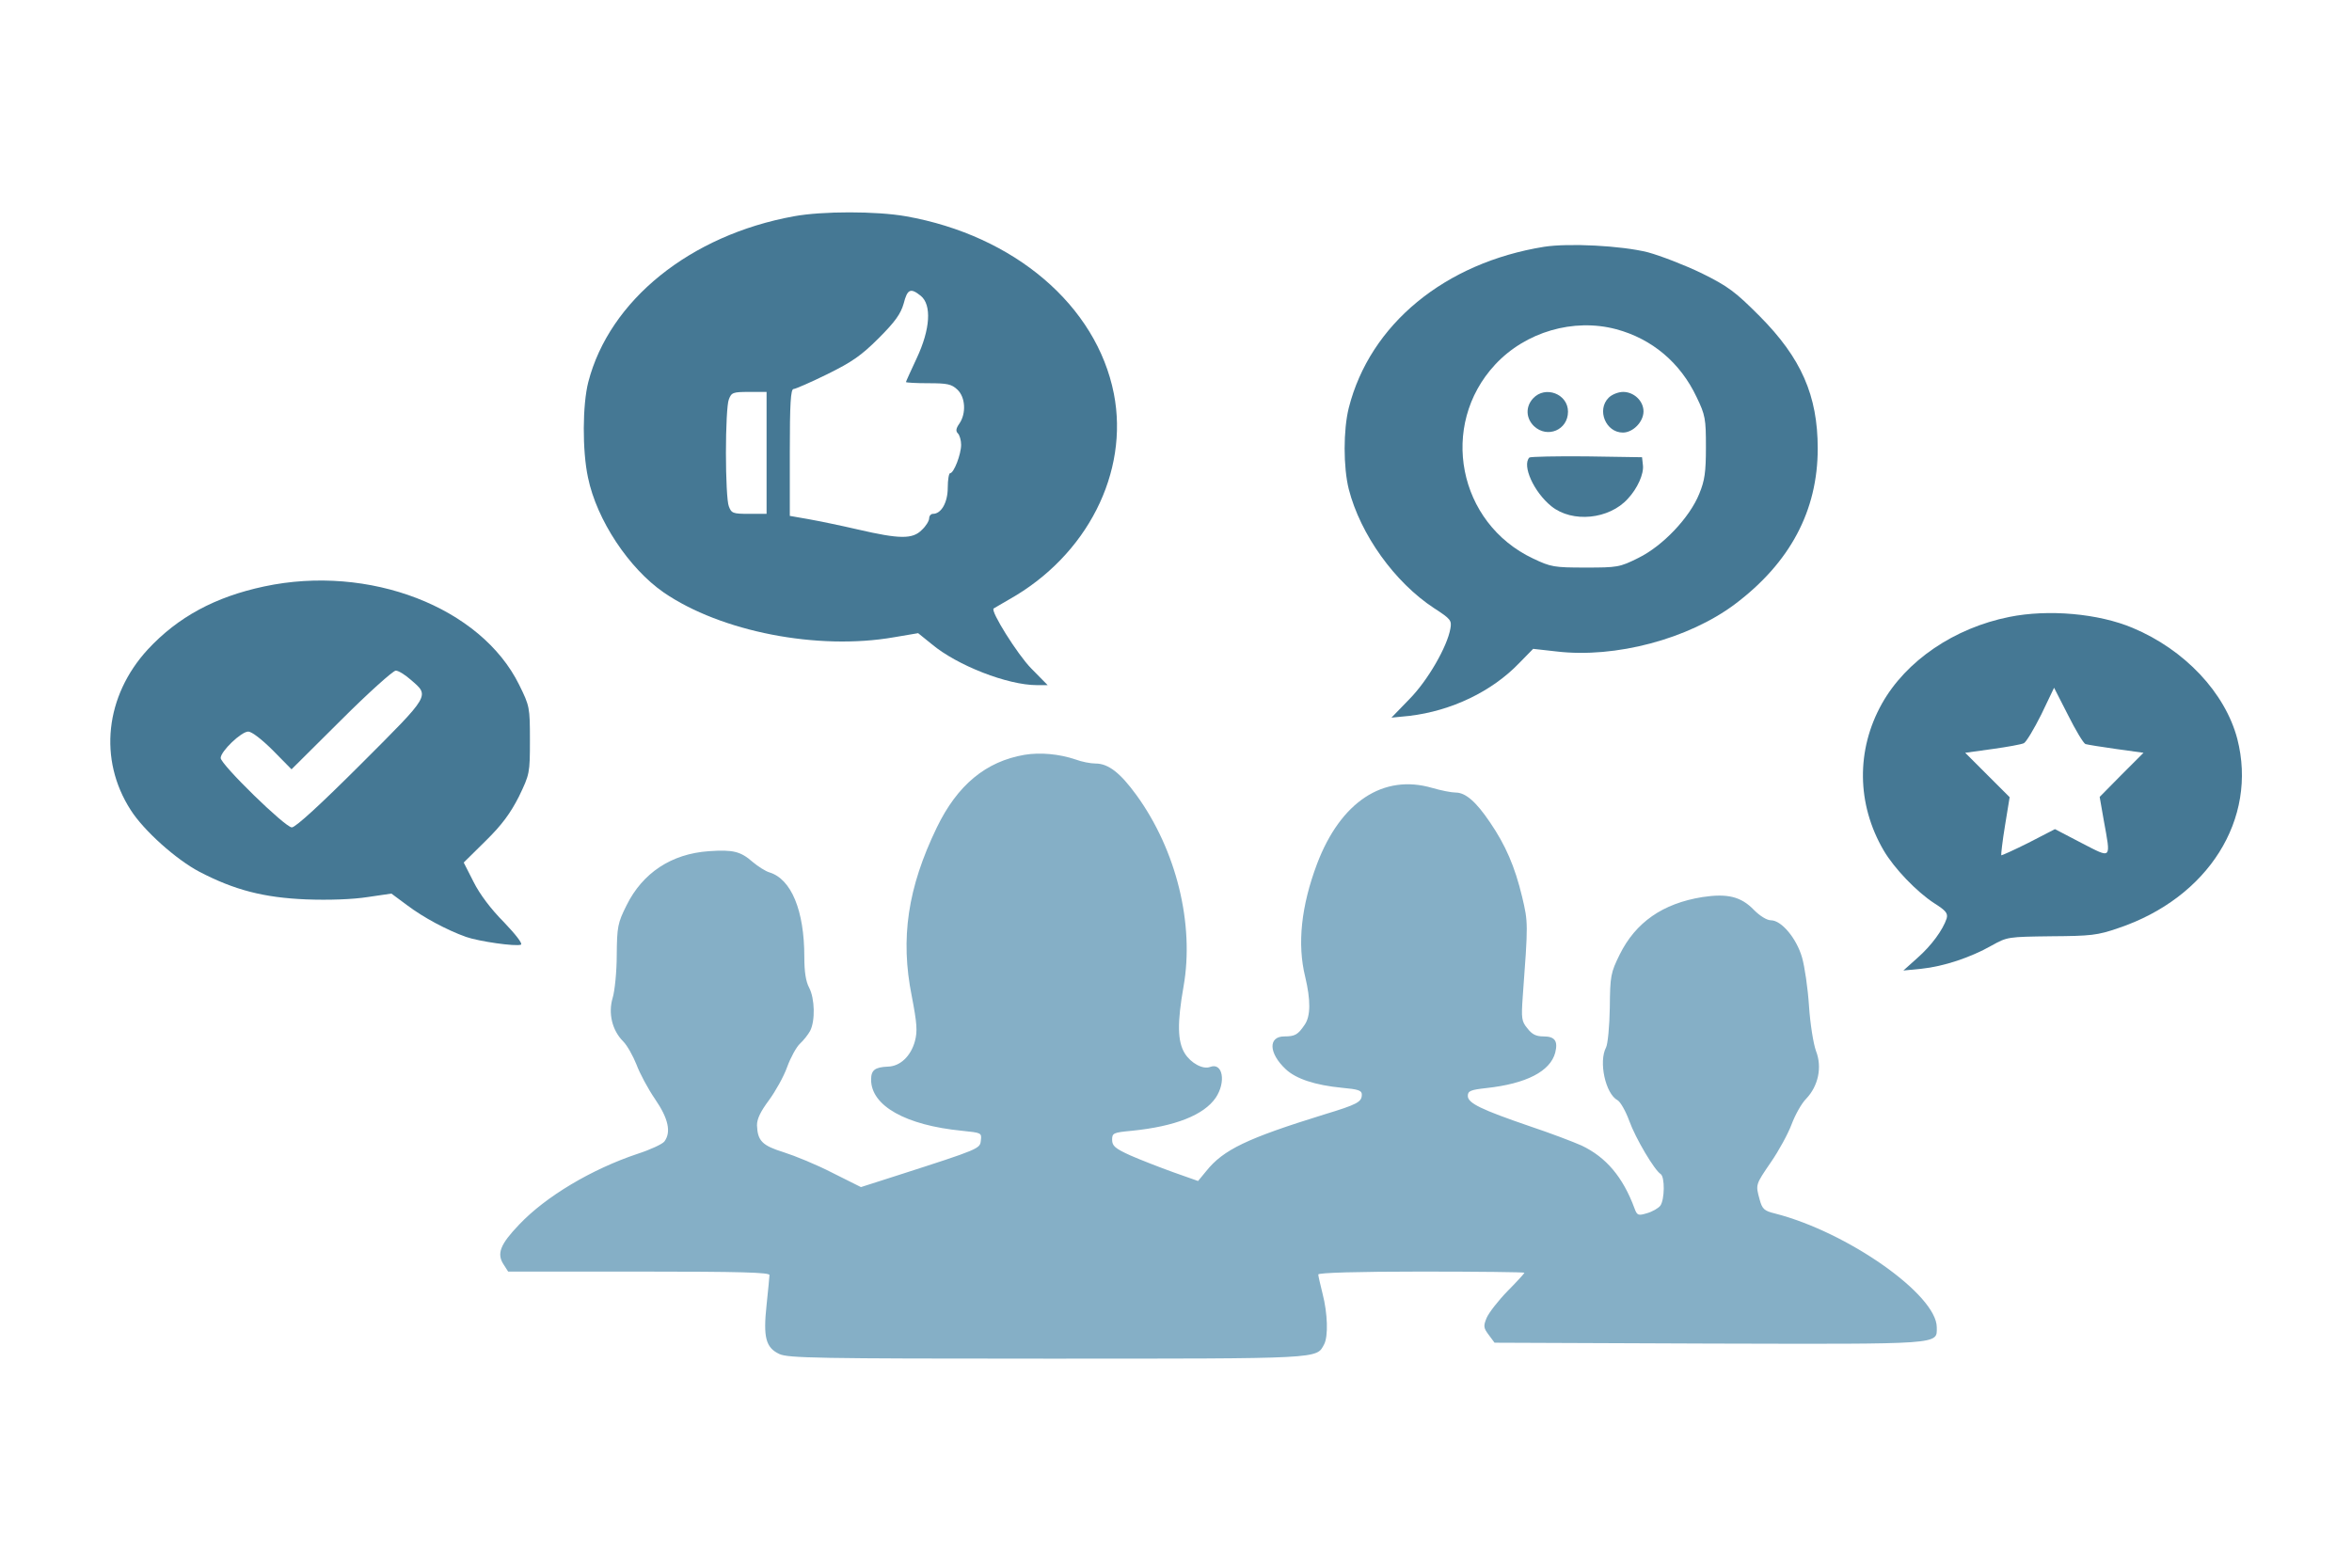 <svg width="120" height="80" viewBox="0 0 120 80" fill="none" xmlns="http://www.w3.org/2000/svg">
<g id="pngegg-_1_ 1">
<g id="Group">
<path id="Vector" d="M40.504 11.037C35.215 12 31.096 15.319 30.015 19.496C29.718 20.652 29.704 22.993 30 24.37C30.444 26.533 32.089 29.008 33.867 30.237C36.785 32.237 41.718 33.2 45.615 32.519L46.844 32.311L47.541 32.874C48.83 33.956 51.407 34.963 52.904 34.963H53.452L52.607 34.104C51.911 33.393 50.518 31.17 50.696 31.052C50.711 31.037 51.081 30.83 51.481 30.593C55.467 28.356 57.615 24.104 56.83 20.089C55.941 15.585 51.748 12.015 46.222 11.037C44.711 10.77 41.955 10.77 40.504 11.037ZM46.978 15.096C47.541 15.556 47.467 16.8 46.77 18.282C46.474 18.919 46.222 19.467 46.222 19.496C46.222 19.526 46.741 19.556 47.363 19.556C48.326 19.556 48.548 19.6 48.844 19.881C49.259 20.267 49.304 21.096 48.948 21.615C48.77 21.867 48.755 22 48.874 22.119C48.963 22.207 49.037 22.474 49.037 22.696C49.037 23.185 48.666 24.148 48.474 24.148C48.415 24.148 48.355 24.474 48.355 24.889C48.355 25.63 48.029 26.222 47.6 26.222C47.496 26.222 47.407 26.326 47.407 26.445C47.407 26.578 47.244 26.845 47.037 27.037C46.563 27.526 45.896 27.511 43.778 27.022C42.889 26.815 41.733 26.578 41.23 26.489L40.296 26.326V23.096C40.296 20.593 40.341 19.852 40.489 19.852C40.578 19.852 41.363 19.511 42.207 19.096C43.467 18.474 43.941 18.148 44.83 17.259C45.674 16.415 45.955 16.015 46.104 15.496C46.296 14.741 46.459 14.681 46.978 15.096ZM39.111 23.111V26.222H38.222C37.392 26.222 37.318 26.193 37.185 25.837C37.096 25.63 37.037 24.4 37.037 23.111C37.037 21.822 37.096 20.593 37.185 20.385C37.318 20.03 37.392 20 38.222 20H39.111V23.111Z" fill="#457894"/>
<path id="Vector_2" d="M78.785 12.593C73.718 13.407 69.896 16.548 68.815 20.815C68.533 21.941 68.533 23.837 68.815 24.963C69.407 27.274 71.155 29.718 73.17 31.037C74.015 31.585 74.074 31.659 74 32.074C73.837 33.007 72.844 34.726 71.911 35.674L70.992 36.622L71.896 36.533C74.044 36.282 76.118 35.289 77.511 33.837L78.222 33.111L79.422 33.245C82.415 33.6 86.148 32.607 88.518 30.83C91.333 28.711 92.741 26.059 92.741 22.889C92.741 20.178 91.896 18.267 89.778 16.133C88.533 14.889 88.192 14.622 86.815 13.941C85.955 13.526 84.726 13.052 84.074 12.874C82.711 12.533 80.044 12.4 78.785 12.593ZM82.459 16.8C84.281 17.289 85.733 18.504 86.563 20.267C87.007 21.185 87.037 21.378 87.037 22.815C87.037 24.089 86.978 24.518 86.696 25.2C86.207 26.415 84.829 27.867 83.585 28.474C82.637 28.948 82.518 28.963 80.889 28.963C79.289 28.963 79.126 28.933 78.222 28.504C74.385 26.696 73.407 21.704 76.281 18.607C77.837 16.933 80.281 16.222 82.459 16.8Z" fill="#457894"/>
<path id="Vector_3" d="M78.222 20.326C77.822 20.756 77.852 21.348 78.266 21.748C78.948 22.385 80 21.941 80 21.007C80 20.104 78.844 19.659 78.222 20.326Z" fill="#457894"/>
<path id="Vector_4" d="M82.074 20.296C81.452 20.919 81.926 22.074 82.8 22.074C83.318 22.074 83.852 21.526 83.852 20.993C83.852 20.459 83.363 20 82.815 20C82.563 20 82.237 20.133 82.074 20.296Z" fill="#457894"/>
<path id="Vector_5" d="M78.029 23.348C77.644 23.748 78.252 25.111 79.155 25.837C80.222 26.696 82.104 26.504 83.052 25.452C83.541 24.933 83.881 24.178 83.822 23.733L83.778 23.333L80.948 23.289C79.407 23.274 78.089 23.304 78.029 23.348Z" fill="#457894"/>
<path id="Vector_6" d="M13.481 29.926C10.978 30.459 9.081 31.482 7.541 33.141C5.363 35.511 5.007 38.756 6.667 41.333C7.333 42.385 8.992 43.867 10.178 44.489C11.97 45.422 13.466 45.807 15.615 45.896C16.785 45.941 18 45.896 18.755 45.778L19.97 45.6L20.77 46.193C21.615 46.83 22.785 47.452 23.763 47.807C24.444 48.044 26.311 48.311 26.578 48.207C26.681 48.163 26.311 47.689 25.718 47.067C25.052 46.4 24.474 45.63 24.163 45.007L23.659 44.015L24.785 42.904C25.615 42.089 26.044 41.496 26.474 40.652C27.022 39.511 27.037 39.467 27.037 37.778C27.037 36.089 27.022 36.03 26.489 34.948C24.533 30.978 18.829 28.785 13.481 29.926ZM20.948 34.681C21.926 35.526 22 35.407 18.43 38.978C16.37 41.037 15.081 42.222 14.889 42.222C14.548 42.222 11.259 39.007 11.259 38.681C11.259 38.341 12.311 37.333 12.666 37.333C12.844 37.333 13.363 37.733 13.926 38.296L14.874 39.259L17.407 36.741C18.8 35.348 20.059 34.222 20.192 34.222C20.326 34.222 20.666 34.43 20.948 34.681Z" fill="#457894"/>
<path id="Vector_7" d="M102.518 31.482C99.704 32.044 97.244 33.718 96.015 35.911C94.696 38.267 94.726 41.037 96.103 43.393C96.637 44.311 97.792 45.511 98.681 46.089C99.289 46.474 99.392 46.607 99.318 46.874C99.126 47.452 98.548 48.252 97.822 48.889L97.111 49.526L98.029 49.437C99.17 49.319 100.548 48.859 101.615 48.252C102.415 47.807 102.444 47.807 104.652 47.778C106.666 47.763 107.007 47.733 108.074 47.363C112.666 45.822 115.2 41.793 114.148 37.704C113.526 35.348 111.466 33.156 108.815 32.044C107.066 31.304 104.504 31.081 102.518 31.482ZM106.4 37.97C106.504 38 107.215 38.118 107.97 38.222L109.363 38.415L108.237 39.541L107.126 40.667L107.333 41.852C107.704 43.896 107.763 43.822 106.207 43.022L104.844 42.311L103.496 43.007C102.755 43.378 102.133 43.659 102.104 43.645C102.089 43.615 102.163 42.933 102.296 42.133L102.533 40.681L101.407 39.556L100.266 38.415L101.659 38.222C102.415 38.118 103.141 37.985 103.259 37.926C103.378 37.867 103.778 37.2 104.148 36.459L104.8 35.096L105.511 36.489C105.896 37.259 106.296 37.926 106.4 37.97Z" fill="#457894"/>
<path id="Vector_8" d="M52.267 38.519C50.296 38.859 48.844 40.059 47.792 42.237C46.311 45.304 45.926 47.882 46.518 50.83C46.785 52.222 46.815 52.622 46.681 53.126C46.474 53.896 45.926 54.415 45.304 54.43C44.637 54.459 44.444 54.607 44.444 55.096C44.444 56.43 46.207 57.422 49.081 57.704C50.074 57.807 50.089 57.807 50.044 58.193C50 58.622 50.015 58.622 45.778 59.985L43.926 60.578L42.474 59.852C41.674 59.437 40.548 58.978 39.985 58.8C38.889 58.459 38.652 58.222 38.622 57.422C38.622 57.096 38.8 56.726 39.23 56.148C39.555 55.704 39.985 54.948 40.163 54.444C40.341 53.956 40.637 53.422 40.815 53.259C40.992 53.096 41.23 52.8 41.333 52.607C41.6 52.089 41.57 50.963 41.289 50.415C41.111 50.089 41.037 49.585 41.037 48.83C41.037 46.459 40.37 44.859 39.259 44.519C39.052 44.459 38.666 44.207 38.4 43.985C37.792 43.452 37.407 43.348 36.163 43.437C34.252 43.57 32.785 44.548 31.97 46.193C31.511 47.111 31.481 47.289 31.466 48.741C31.466 49.6 31.363 50.578 31.259 50.919C31.022 51.704 31.23 52.578 31.793 53.141C32 53.348 32.296 53.882 32.474 54.326C32.637 54.77 33.066 55.57 33.422 56.089C34.104 57.081 34.252 57.778 33.896 58.252C33.792 58.385 33.185 58.667 32.548 58.874C30.192 59.659 27.852 61.052 26.489 62.489C25.526 63.496 25.333 63.97 25.689 64.519L25.926 64.889H32.593C37.822 64.889 39.259 64.933 39.259 65.067C39.259 65.17 39.185 65.852 39.111 66.593C38.933 68.237 39.066 68.77 39.763 69.096C40.207 69.304 41.704 69.333 53.407 69.333C67.511 69.333 67.155 69.348 67.555 68.607C67.778 68.193 67.733 67.007 67.481 66.03C67.363 65.556 67.259 65.111 67.259 65.037C67.259 64.948 69.289 64.889 72.518 64.889C75.407 64.889 77.778 64.918 77.778 64.948C77.778 64.978 77.392 65.407 76.918 65.882C76.444 66.37 75.97 66.978 75.852 67.245C75.674 67.674 75.689 67.763 75.955 68.118L76.252 68.519L87.185 68.563C99.2 68.593 98.815 68.622 98.815 67.733C98.815 66.074 94.266 62.874 90.563 61.926C90.015 61.793 89.911 61.704 89.778 61.215C89.57 60.444 89.555 60.474 90.355 59.304C90.755 58.726 91.23 57.852 91.407 57.378C91.585 56.904 91.911 56.311 92.148 56.074C92.77 55.422 92.978 54.459 92.652 53.63C92.518 53.259 92.355 52.237 92.296 51.333C92.237 50.43 92.074 49.319 91.941 48.859C91.659 47.882 90.889 46.963 90.355 46.963C90.148 46.963 89.793 46.741 89.496 46.444C88.829 45.748 88.133 45.585 86.859 45.778C84.829 46.104 83.452 47.067 82.637 48.711C82.178 49.645 82.148 49.793 82.133 51.422C82.118 52.37 82.029 53.289 81.941 53.452C81.555 54.178 81.911 55.822 82.533 56.148C82.681 56.237 82.948 56.711 83.126 57.2C83.452 58.104 84.415 59.718 84.726 59.911C84.948 60.059 84.933 61.215 84.711 61.526C84.607 61.659 84.296 61.837 84.029 61.911C83.585 62.044 83.526 62.03 83.392 61.659C82.8 60.059 81.941 59.052 80.696 58.459C80.266 58.267 79.096 57.822 78.074 57.481C75.57 56.622 74.889 56.296 74.889 55.926C74.889 55.674 75.022 55.615 75.822 55.526C77.881 55.304 79.096 54.667 79.348 53.718C79.496 53.126 79.333 52.889 78.755 52.889C78.37 52.889 78.163 52.785 77.926 52.474C77.629 52.118 77.615 51.956 77.689 50.889C77.97 47.096 77.97 47.081 77.659 45.763C77.289 44.222 76.815 43.126 76.015 41.956C75.304 40.904 74.77 40.444 74.266 40.444C74.059 40.444 73.526 40.341 73.067 40.207C70.578 39.481 68.4 40.919 67.2 44.074C66.385 46.237 66.178 48.178 66.593 49.852C66.874 51.037 66.874 51.852 66.563 52.296C66.222 52.8 66.074 52.889 65.526 52.889C64.696 52.889 64.726 53.748 65.6 54.563C66.118 55.052 67.096 55.378 68.474 55.511C69.289 55.585 69.481 55.645 69.481 55.852C69.481 56.237 69.259 56.356 67.555 56.874C63.63 58.089 62.415 58.667 61.541 59.763L61.126 60.267L59.867 59.822C59.17 59.57 58.178 59.185 57.674 58.963C56.889 58.607 56.741 58.474 56.741 58.163C56.741 57.822 56.8 57.793 57.748 57.704C59.955 57.481 61.422 56.904 62.029 56.015C62.563 55.215 62.385 54.207 61.748 54.444C61.378 54.593 60.755 54.252 60.444 53.748C60.074 53.141 60.059 52.193 60.385 50.341C60.948 47.156 60.015 43.378 57.985 40.578C57.155 39.437 56.548 38.963 55.896 38.963C55.644 38.963 55.185 38.874 54.874 38.756C54.044 38.474 53.066 38.385 52.267 38.519Z" fill="#85AFC6"/>
</g>
</g>
</svg>
